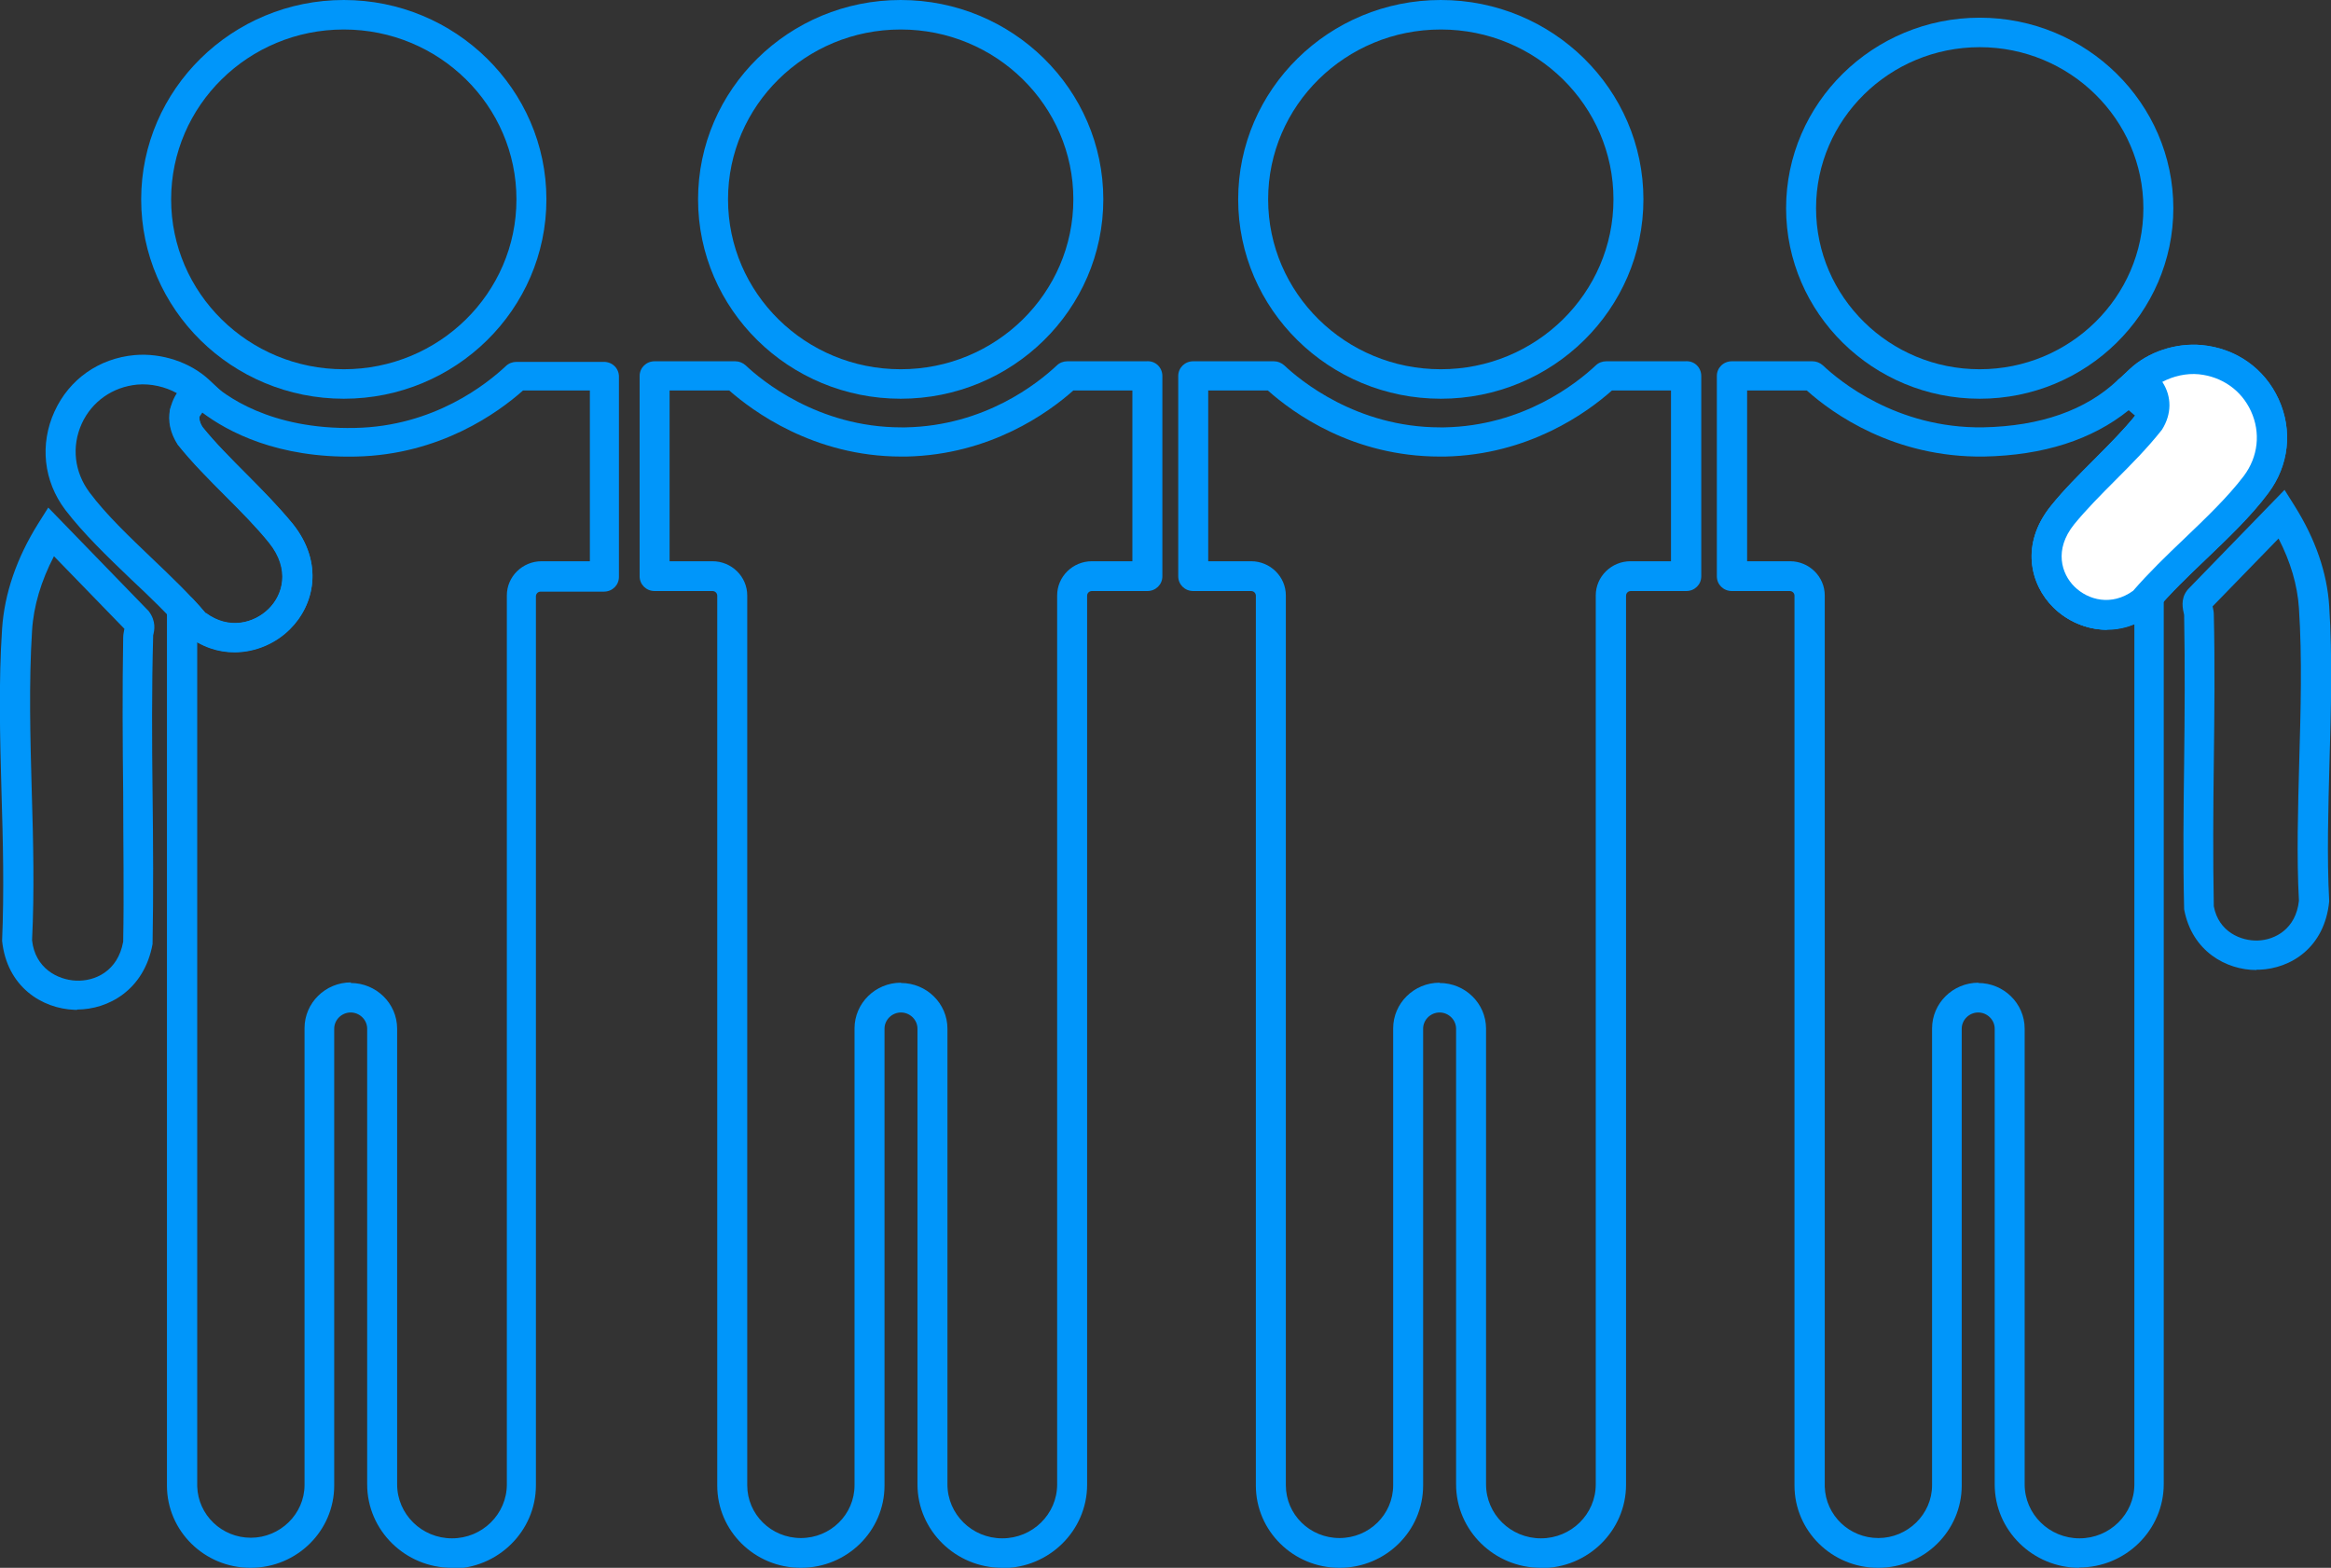 <svg width="110" height="74" viewBox="0 0 110 74" fill="none" xmlns="http://www.w3.org/2000/svg">
<rect x="0" y="0" width="110" height="74" fill="#333333" stroke="none"/>
<g clip-path="url(#clip0_2338_17329)">
<path d="M16.224 18.82C10.948 18.82 6.662 14.602 6.662 9.41C6.662 4.218 10.962 0 16.224 0C21.485 0 25.785 4.218 25.785 9.41C25.785 14.602 21.499 18.82 16.224 18.82ZM16.224 1.392C11.726 1.392 8.076 4.983 8.076 9.41C8.076 13.837 11.726 17.428 16.224 17.428C20.721 17.428 24.371 13.837 24.371 9.41C24.371 4.983 20.721 1.392 16.224 1.392Z" fill="#0096FA"/>
<path d="M93.423 18.82C88.388 18.82 84.286 14.783 84.286 9.828C84.286 4.872 88.388 0.835 93.423 0.835C98.458 0.835 102.56 4.872 102.56 9.828C102.56 14.783 98.458 18.82 93.423 18.82ZM93.423 2.227C89.165 2.227 85.7 5.638 85.7 9.828C85.7 14.018 89.165 17.428 93.423 17.428C97.68 17.428 101.146 14.018 101.146 9.828C101.146 5.638 97.68 2.227 93.423 2.227Z" fill="#0096FA"/>
<path d="M67.992 18.82C62.716 18.82 58.43 14.602 58.43 9.41C58.43 4.218 62.716 0 67.992 0C73.267 0 77.553 4.218 77.553 9.41C77.553 14.602 73.267 18.82 67.992 18.82ZM67.992 1.392C63.494 1.392 59.844 4.983 59.844 9.41C59.844 13.837 63.494 17.428 67.992 17.428C72.489 17.428 76.139 13.837 76.139 9.41C76.139 4.983 72.489 1.392 67.992 1.392Z" fill="#0096FA"/>
<path d="M42.504 18.82C37.228 18.82 32.942 14.602 32.942 9.41C32.942 4.218 37.228 0 42.504 0C47.779 0 52.065 4.218 52.065 9.41C52.065 14.602 47.779 18.82 42.504 18.82ZM42.504 1.392C38.006 1.392 34.356 4.983 34.356 9.41C34.356 13.837 38.006 17.428 42.504 17.428C47.001 17.428 50.651 13.837 50.651 9.41C50.651 4.983 47.001 1.392 42.504 1.392Z" fill="#0096FA"/>
<path d="M47.298 74C45.092 74 43.296 72.232 43.296 70.061V48.554C43.296 48.136 42.942 47.788 42.518 47.788C42.093 47.788 41.74 48.136 41.74 48.554V70.116C41.74 72.26 39.972 74 37.794 74C35.615 74 33.847 72.26 33.847 70.116V28.119C33.847 27.994 33.748 27.896 33.621 27.896H30.891C30.495 27.896 30.184 27.59 30.184 27.2V17.748C30.184 17.359 30.495 17.052 30.891 17.052H34.696C34.88 17.052 35.05 17.122 35.191 17.247C35.912 17.929 38.586 20.171 42.532 20.171H42.73C46.464 20.101 48.968 18.096 49.873 17.247C50 17.122 50.184 17.052 50.368 17.052H54.088C54.526 17.011 54.852 17.345 54.852 17.748V27.2C54.852 27.59 54.54 27.896 54.144 27.896H51.528C51.4 27.896 51.301 27.994 51.301 28.119V70.075C51.301 72.246 49.505 74.014 47.298 74.014V74ZM42.518 46.396C43.72 46.396 44.71 47.357 44.71 48.554V70.061C44.71 71.467 45.87 72.608 47.298 72.608C48.727 72.608 49.887 71.467 49.887 70.061V28.105C49.887 27.214 50.622 26.49 51.528 26.49H53.437V18.43H50.651C49.477 19.474 46.733 21.465 42.772 21.549H42.532C38.373 21.549 35.474 19.363 34.413 18.43H31.598V26.49H33.621C34.526 26.49 35.262 27.214 35.262 28.105V70.102C35.262 71.481 36.393 72.594 37.794 72.594C39.194 72.594 40.325 71.481 40.325 70.102V48.54C40.325 47.357 41.301 46.382 42.518 46.382V46.396Z" fill="#0096FA"/>
<path d="M72.716 74C70.509 74 68.713 72.232 68.713 70.061V48.554C68.713 48.136 68.359 47.788 67.935 47.788C67.511 47.788 67.157 48.136 67.157 48.554V70.116C67.157 72.26 65.389 74 63.211 74C61.032 74 59.264 72.26 59.264 70.116V28.119C59.264 27.994 59.166 27.896 59.038 27.896H56.308C55.912 27.896 55.601 27.59 55.601 27.2V17.748C55.601 17.359 55.912 17.052 56.308 17.052H60.113C60.297 17.052 60.467 17.122 60.608 17.247C61.33 17.929 64.003 20.171 67.963 20.171H68.161C71.881 20.101 74.399 18.096 75.304 17.247C75.431 17.122 75.615 17.052 75.799 17.052H79.519C79.958 17.011 80.283 17.345 80.283 17.748V27.2C80.283 27.59 79.972 27.896 79.576 27.896H76.959C76.832 27.896 76.733 27.994 76.733 28.119V70.075C76.733 72.246 74.936 74.014 72.73 74.014L72.716 74ZM67.935 46.396C69.137 46.396 70.127 47.357 70.127 48.554V70.061C70.127 71.467 71.287 72.608 72.716 72.608C74.144 72.608 75.304 71.467 75.304 70.061V28.105C75.304 27.214 76.04 26.49 76.945 26.49H78.854V18.43H76.068C74.894 19.474 72.15 21.465 68.189 21.549H67.949C63.847 21.549 61.032 19.502 59.83 18.43H57.016V26.49H59.038C59.943 26.49 60.679 27.214 60.679 28.105V70.102C60.679 71.481 61.81 72.594 63.211 72.594C64.611 72.594 65.743 71.481 65.743 70.102V48.54C65.743 47.357 66.719 46.382 67.935 46.382V46.396Z" fill="#0096FA"/>
<path d="M21.33 74C19.123 74 17.327 72.232 17.327 70.061V48.554C17.327 48.136 16.973 47.788 16.549 47.788C16.125 47.788 15.771 48.136 15.771 48.554V70.116C15.771 72.26 14.003 74 11.825 74C9.646 74 7.878 72.26 7.878 70.116C7.878 70.088 7.878 70.061 7.878 70.047V28.745C7.878 28.453 8.062 28.202 8.331 28.091C8.6 27.994 8.911 28.063 9.109 28.272C9.321 28.495 9.519 28.717 9.703 28.94C10.792 29.747 11.98 29.427 12.673 28.745C13.324 28.105 13.72 26.894 12.687 25.613C12.079 24.861 11.372 24.152 10.622 23.4C9.859 22.634 9.066 21.841 8.388 20.992C8.02 20.421 7.921 19.864 8.02 19.335C8.034 19.252 8.076 19.168 8.119 19.085L8.784 18.082C8.897 17.915 9.081 17.804 9.293 17.776C9.505 17.748 9.703 17.818 9.859 17.971C10.594 18.667 12.744 20.282 16.747 20.198C20.467 20.129 22.97 18.124 23.875 17.275C24.003 17.15 24.187 17.08 24.371 17.08H28.501C28.897 17.08 29.208 17.386 29.208 17.776V27.228C29.208 27.618 28.897 27.924 28.501 27.924H25.516C25.389 27.924 25.29 28.021 25.29 28.147V70.102C25.29 72.274 23.494 74.042 21.287 74.042L21.33 74ZM16.549 46.396C17.751 46.396 18.741 47.357 18.741 48.554V70.061C18.741 71.466 19.901 72.608 21.33 72.608C22.758 72.608 23.918 71.466 23.918 70.061V28.105C23.918 27.214 24.654 26.49 25.559 26.49H27.836V18.43H24.682C23.508 19.474 20.764 21.465 16.803 21.549C13.098 21.632 10.75 20.379 9.547 19.474L9.406 19.683C9.406 19.836 9.448 19.989 9.562 20.157C10.141 20.88 10.905 21.646 11.641 22.384C12.376 23.122 13.14 23.901 13.805 24.708C15.304 26.574 14.823 28.564 13.678 29.692C12.673 30.68 10.948 31.223 9.307 30.304V70.088C9.307 70.088 9.307 70.13 9.307 70.158C9.349 71.508 10.467 72.58 11.839 72.58C13.211 72.58 14.371 71.466 14.371 70.088V48.526C14.371 47.343 15.347 46.368 16.563 46.368L16.549 46.396Z" fill="#0096FA"/>
<path d="M98.133 74C95.926 74 94.13 72.232 94.13 70.061V48.554C94.13 48.136 93.776 47.788 93.352 47.788C92.928 47.788 92.574 48.136 92.574 48.554V70.116C92.574 72.26 90.806 74 88.628 74C86.45 74 84.682 72.26 84.682 70.116C84.682 70.088 84.682 70.061 84.682 70.047V28.119C84.682 27.994 84.583 27.896 84.455 27.896H81.726C81.329 27.896 81.018 27.59 81.018 27.2V17.748C81.018 17.358 81.329 17.052 81.726 17.052H85.53C85.714 17.052 85.884 17.122 86.025 17.247C86.775 17.957 89.491 20.226 93.579 20.17C96.294 20.115 98.43 19.363 99.929 17.943C100.184 17.693 100.594 17.679 100.877 17.915L102.079 18.904C102.291 19.071 102.376 19.349 102.306 19.6C102.263 19.767 102.192 20.017 102.023 20.282C101.33 21.159 100.58 21.91 99.844 22.648C99.137 23.358 98.458 24.04 97.878 24.75C96.916 25.947 97.284 27.089 97.892 27.687C98.543 28.328 99.646 28.62 100.679 27.868L100.792 27.743C100.99 27.534 101.344 27.409 101.612 27.506C101.881 27.604 102.107 27.826 102.107 28.105V70.047C102.107 72.218 100.311 73.986 98.105 73.986L98.133 74ZM93.352 46.396C94.554 46.396 95.544 47.357 95.544 48.554V70.061C95.544 71.466 96.704 72.608 98.133 72.608C99.561 72.608 100.721 71.466 100.721 70.061V29.469C99.279 30.068 97.793 29.553 96.916 28.676C95.813 27.59 95.347 25.683 96.789 23.887C97.412 23.108 98.147 22.384 98.854 21.674C99.505 21.006 100.198 20.323 100.764 19.628L100.453 19.363C98.727 20.755 96.436 21.493 93.621 21.549C89.392 21.604 86.492 19.53 85.262 18.43H82.447V26.49H84.47C85.375 26.49 86.11 27.214 86.11 28.105V70.102C86.11 70.102 86.11 70.144 86.11 70.172C86.153 71.522 87.27 72.594 88.642 72.594C90.014 72.594 91.174 71.48 91.174 70.102V48.54C91.174 47.357 92.15 46.382 93.366 46.382L93.352 46.396Z" fill="#0096FA"/>
<path d="M3.649 47.663C3.649 47.663 3.564 47.663 3.522 47.663C1.98 47.607 0.325 46.577 0.099 44.406C0.198 42.053 0.141 39.687 0.071 37.404C5.27548e-06 34.842 -0.071 32.198 0.099 29.664C0.212 28.021 0.778 26.351 1.796 24.722L2.277 23.957L7.016 28.843C7.383 29.33 7.284 29.762 7.228 29.984C7.157 32.532 7.171 35.01 7.199 37.404C7.228 39.756 7.242 42.178 7.199 44.559C6.803 46.73 5.106 47.649 3.635 47.649L3.649 47.663ZM2.546 26.254C1.938 27.423 1.584 28.606 1.513 29.762C1.358 32.225 1.429 34.842 1.499 37.376C1.57 39.687 1.627 42.081 1.513 44.378C1.655 45.7 2.716 46.243 3.579 46.285C4.47 46.327 5.559 45.853 5.813 44.447C5.856 42.192 5.813 39.77 5.813 37.446C5.785 35.037 5.771 32.546 5.813 30.082C5.813 29.929 5.856 29.789 5.87 29.678L2.56 26.267L2.546 26.254ZM11.061 30.792C10.311 30.792 9.533 30.555 8.784 29.97L8.67 29.873C7.963 29.024 7.058 28.161 6.181 27.339C5.078 26.282 3.946 25.196 3.083 24.068C2.051 22.704 1.867 20.964 2.574 19.419C3.267 17.901 4.668 16.913 6.351 16.76C7.624 16.649 8.982 17.094 9.887 17.943L10.481 18.5L9.83 19.001C9.151 19.516 9.463 20.017 9.562 20.171C10.141 20.894 10.905 21.66 11.641 22.398C12.376 23.136 13.14 23.915 13.805 24.722C15.304 26.588 14.823 28.578 13.678 29.706C13.041 30.346 12.093 30.792 11.061 30.792ZM9.717 28.926C10.806 29.734 11.994 29.413 12.687 28.731C13.338 28.091 13.734 26.88 12.702 25.599C12.093 24.848 11.386 24.138 10.636 23.386C9.873 22.62 9.081 21.827 8.402 20.978C7.878 20.143 7.878 19.28 8.345 18.556C7.793 18.25 7.115 18.096 6.478 18.152C5.318 18.263 4.342 18.945 3.861 19.989C3.366 21.075 3.508 22.286 4.229 23.247C5.007 24.291 6.11 25.335 7.171 26.351C8.048 27.186 8.967 28.063 9.703 28.94L9.717 28.926Z" fill="#0096FA"/>
<path d="M106.478 45.784C105.064 45.784 103.437 44.907 103.069 42.916C103.013 40.536 103.041 38.225 103.069 35.998C103.098 33.715 103.112 31.348 103.069 29.024C102.999 28.717 102.9 28.286 103.197 27.882L103.253 27.813L107.808 23.121L108.289 23.887C109.265 25.446 109.816 27.033 109.915 28.606C110.071 31.014 110 33.534 109.929 35.97C109.873 38.155 109.802 40.397 109.915 42.54C109.703 44.726 108.105 45.714 106.62 45.77C106.577 45.77 106.535 45.77 106.492 45.77L106.478 45.784ZM104.413 28.62C104.441 28.759 104.47 28.87 104.47 28.996C104.526 31.334 104.498 33.701 104.47 35.998C104.441 38.225 104.427 40.522 104.47 42.777C104.696 43.988 105.757 44.419 106.549 44.392C107.355 44.364 108.345 43.849 108.487 42.512C108.373 40.424 108.444 38.141 108.501 35.942C108.571 33.534 108.642 31.042 108.487 28.703C108.416 27.618 108.091 26.518 107.525 25.418L104.413 28.62ZM99.42 29.72C98.43 29.72 97.525 29.288 96.902 28.676C95.799 27.59 95.332 25.683 96.775 23.887C97.397 23.108 98.133 22.384 98.84 21.674C99.547 20.964 100.269 20.24 100.863 19.488C100.976 19.293 101.117 18.904 100.566 18.472L99.915 17.971L100.509 17.414C101.372 16.607 102.673 16.175 103.904 16.287C105.516 16.44 106.86 17.386 107.525 18.834C108.204 20.31 108.02 21.98 107.03 23.288C106.223 24.374 105.134 25.404 104.088 26.407C103.253 27.2 102.405 28.021 101.726 28.829L101.612 28.926C100.891 29.483 100.127 29.706 99.42 29.706V29.72ZM102.051 18.041C102.489 18.723 102.489 19.544 102.023 20.282C101.33 21.159 100.58 21.91 99.844 22.648C99.137 23.358 98.458 24.04 97.878 24.75C96.917 25.947 97.284 27.089 97.892 27.687C98.543 28.328 99.646 28.62 100.665 27.882C101.386 27.047 102.249 26.212 103.083 25.418C104.088 24.458 105.134 23.456 105.884 22.467C106.563 21.562 106.69 20.421 106.223 19.405C105.771 18.416 104.851 17.776 103.762 17.665C103.182 17.609 102.56 17.748 102.037 18.027L102.051 18.041Z" fill="#0096FA"/>
<path d="M103.847 16.983C102.843 16.885 101.74 17.233 101.004 17.929C101.683 18.444 101.895 19.168 101.429 19.92C100.212 21.451 98.557 22.815 97.341 24.319C95.021 27.2 98.572 30.402 101.188 28.383C102.73 26.546 105.064 24.764 106.478 22.885C108.218 20.56 106.775 17.247 103.847 16.983Z" fill="white"/>
<path d="M99.42 29.72C98.43 29.72 97.525 29.288 96.902 28.676C95.799 27.59 95.332 25.683 96.775 23.887C97.397 23.108 98.133 22.384 98.84 21.674C99.547 20.964 100.269 20.24 100.863 19.488C100.976 19.293 101.117 18.904 100.566 18.472L99.915 17.971L100.509 17.414C101.372 16.607 102.673 16.175 103.904 16.287C105.516 16.44 106.86 17.386 107.525 18.834C108.204 20.31 108.02 21.98 107.03 23.288C106.223 24.374 105.134 25.404 104.088 26.407C103.253 27.2 102.405 28.021 101.726 28.829L101.612 28.926C100.891 29.483 100.127 29.706 99.42 29.706V29.72ZM102.051 18.041C102.489 18.723 102.489 19.544 102.023 20.282C101.33 21.159 100.58 21.91 99.844 22.648C99.137 23.358 98.458 24.04 97.878 24.75C96.917 25.947 97.284 27.089 97.892 27.687C98.543 28.328 99.646 28.62 100.665 27.882C101.386 27.047 102.249 26.212 103.083 25.418C104.088 24.458 105.134 23.456 105.884 22.467C106.563 21.562 106.69 20.421 106.223 19.405C105.771 18.416 104.851 17.776 103.762 17.665C103.182 17.609 102.56 17.748 102.037 18.027L102.051 18.041Z" fill="#0096FA"/>
</g>
<defs>
<clipPath id="clip0_2338_17329">
<rect width="110" height="74" fill="white"/>
</clipPath>
</defs>
</svg>
